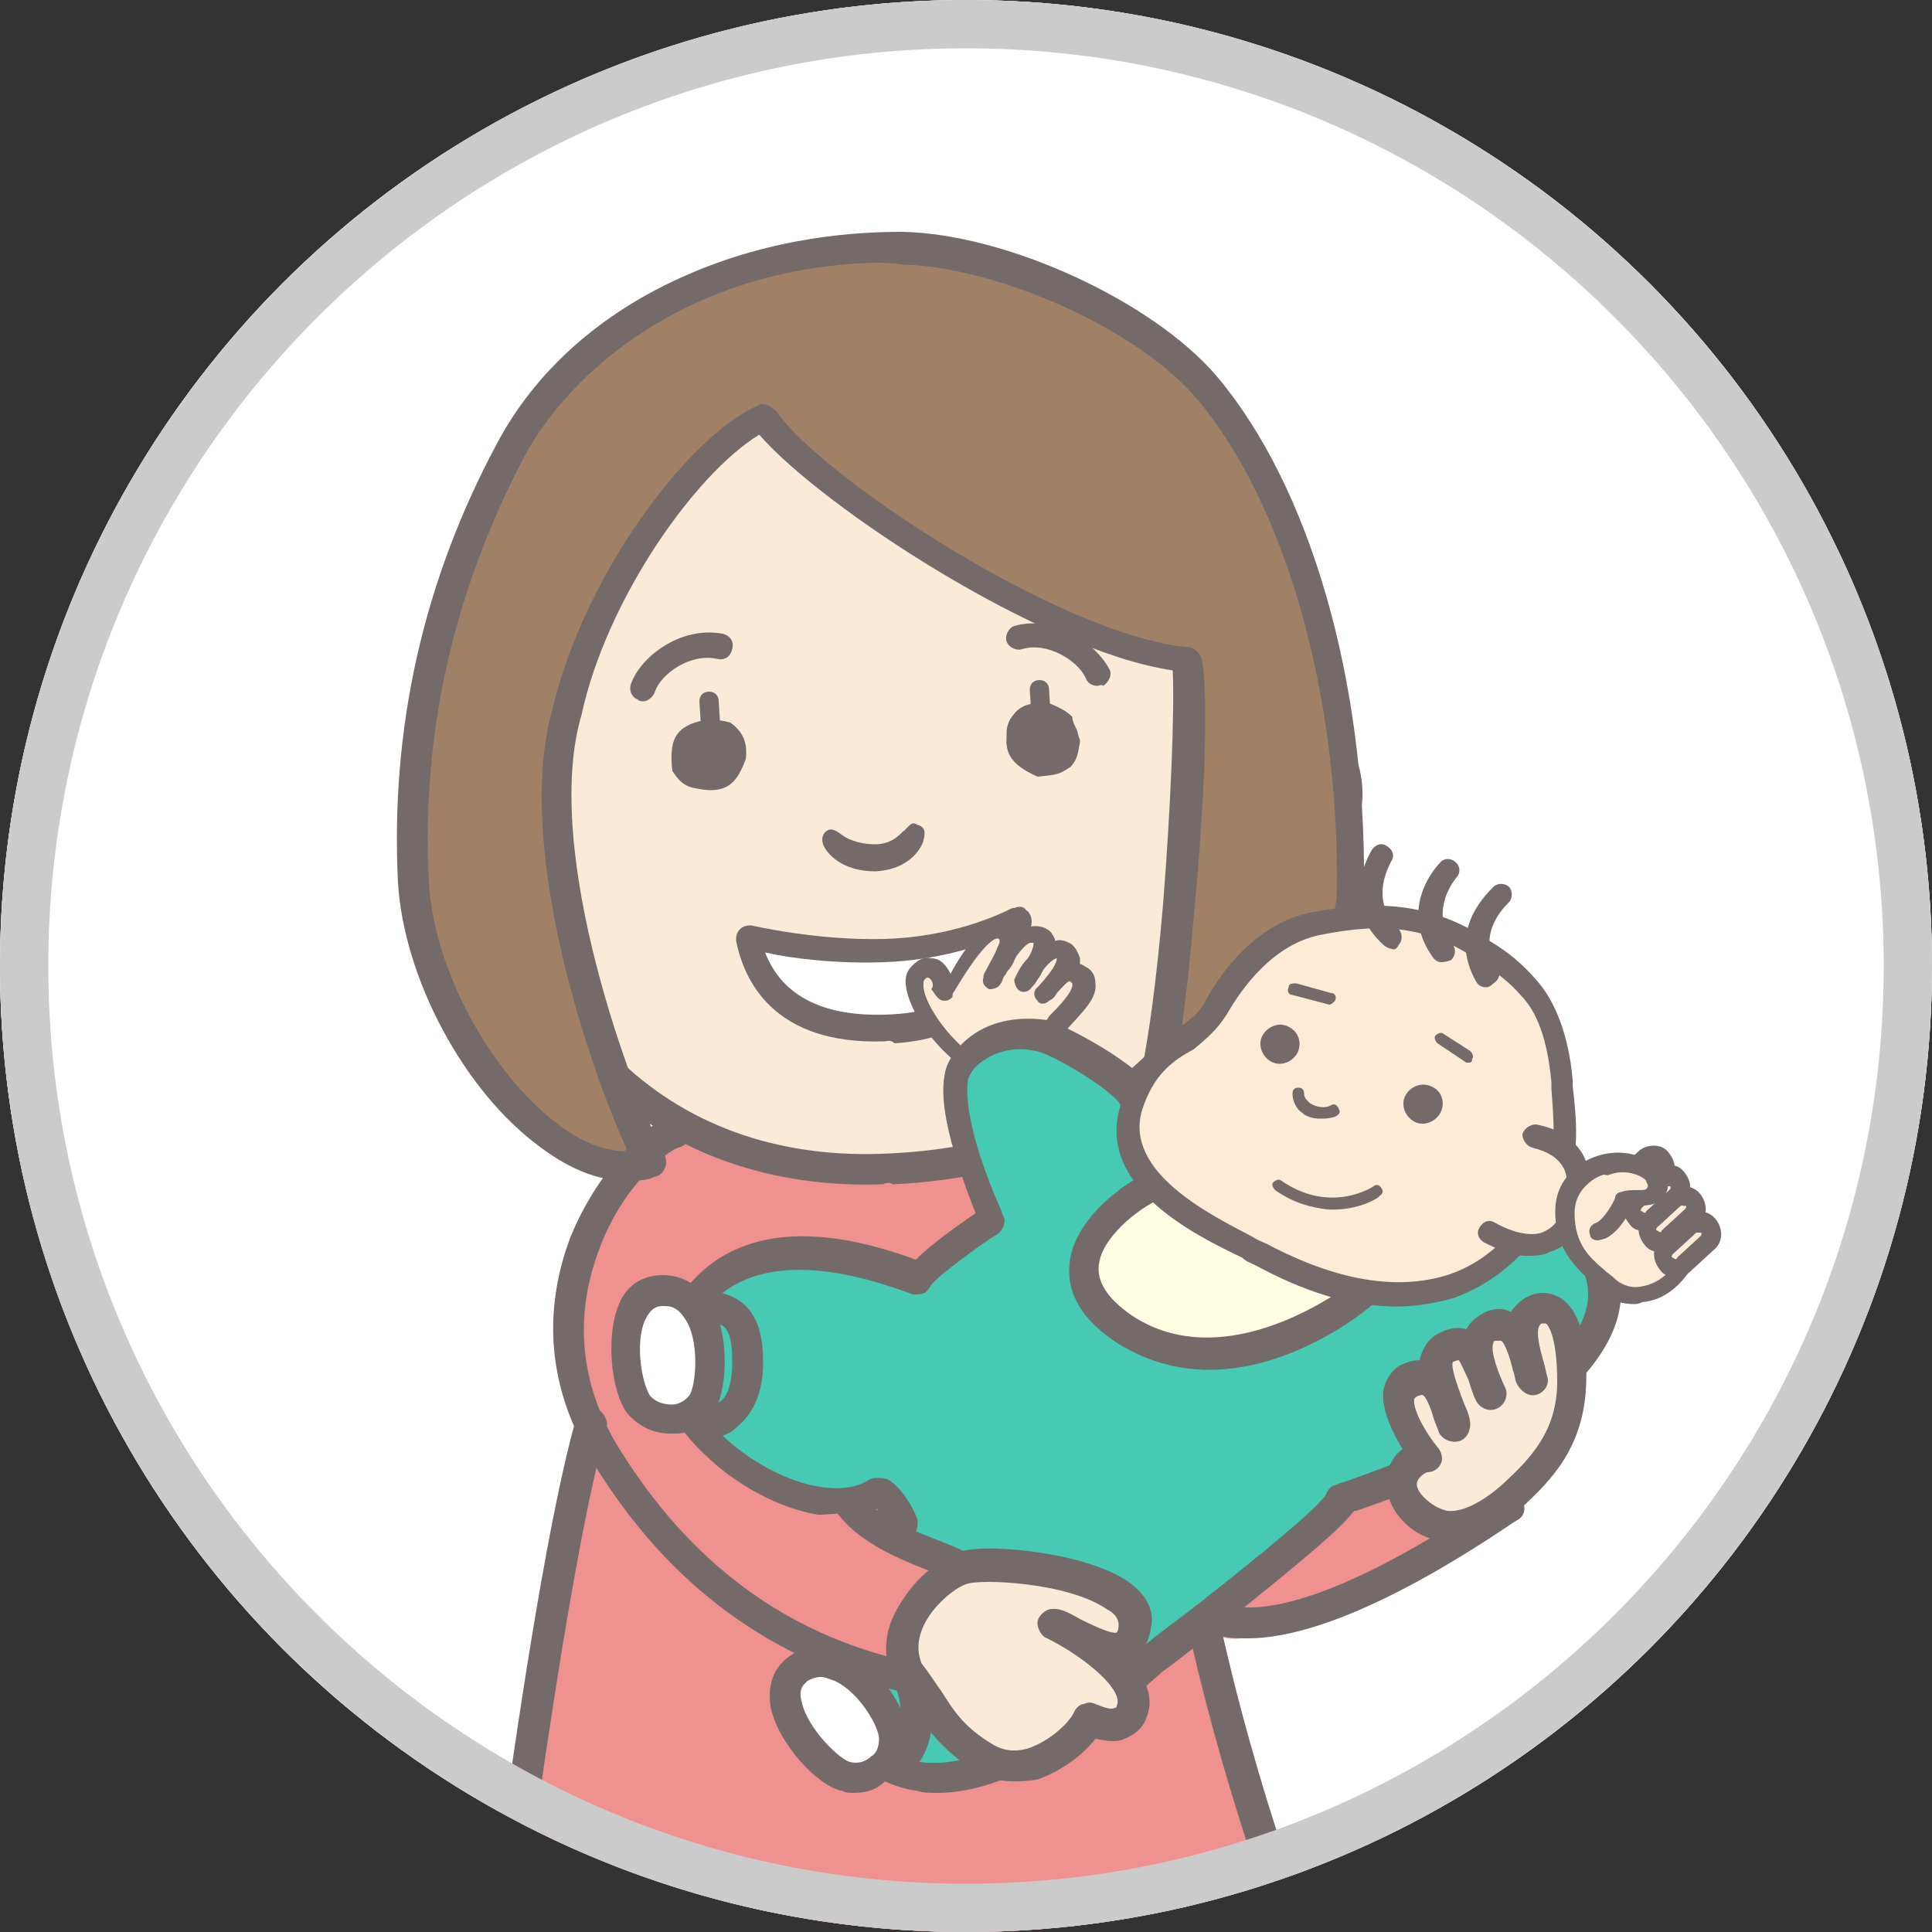 <?xml version="1.0" encoding="utf-8"?>
<!-- Generator: Adobe Illustrator 24.0.0, SVG Export Plug-In . SVG Version: 6.00 Build 0)  -->
<svg version="1.1" id="レイヤー_1" xmlns="http://www.w3.org/2000/svg" xmlns:xlink="http://www.w3.org/1999/xlink" x="0px"
	 y="0px" viewBox="0 0 100 100" style="enable-background:new 0 0 100 100;" xml:space="preserve">
<rect x="0" y="0" width="100" height="100" fill="#333333" stroke="none"/>
<style type="text/css">
	.st0{clip-path:url(#SVGID_2_);fill:#FFFFFF;}
	.st1{clip-path:url(#SVGID_4_);fill:#FFFFFF;}
	.st2{clip-path:url(#SVGID_6_);}
	.st3{fill:#46CAB3;}
	.st4{fill-rule:evenodd;clip-rule:evenodd;fill:#EF918F;}
	.st5{fill:#756A6A;}
	.st6{fill:#595757;}
	.st7{fill:#FCEAD8;}
	.st8{fill-rule:evenodd;clip-rule:evenodd;fill:#756A6A;}
	.st9{fill:#FFFFFF;}
	.st10{fill:#A18166;}
	.st11{fill:#FDEBD7;}
	.st12{fill:#FFFCE3;}
	.st13{fill:#EF918F;}
	.st14{fill:#CBCBCB;}
</style>
<g>
	<g>
		<g>
			<defs>
				<circle id="SVGID_1_" cx="50" cy="50" r="50"/>
			</defs>
			<clipPath id="SVGID_2_">
				<use xlink:href="#SVGID_1_"  style="overflow:visible;"/>
			</clipPath>
			<circle class="st0" cx="49.6" cy="48.8" r="57.9"/>
		</g>
	</g>
</g>
<g>
	<g>
		<g>
			<defs>
				<circle id="SVGID_3_" cx="50" cy="50" r="50"/>
			</defs>
			<clipPath id="SVGID_4_">
				<use xlink:href="#SVGID_3_"  style="overflow:visible;"/>
			</clipPath>
			<rect x="-17.3" y="-11" class="st1" width="151.5" height="112.5"/>
		</g>
	</g>
	<g>
		<g>
			<defs>
				<circle id="SVGID_5_" cx="50" cy="50" r="50"/>
			</defs>
			<clipPath id="SVGID_6_">
				<use xlink:href="#SVGID_5_"  style="overflow:visible;"/>
			</clipPath>
			<g class="st2">
				<path class="st3" d="M58.9,55.9c0.9,1.2,2,3.3,2.6,3.7c1.3,1,5.7,4.1,6.8,4.4c1.1,0.3,1.7,1,2.6,1.7c0,0,0,0,0,0
					c0.5,0,7.7-6.7,11.4-2.8c4.2,4.4-1.8,8.2-2.8,9.4c-1.6,2.1-9.6,4.6-9.9,4.8c0.1,0.8-9,7.6-10,8.5c-8.1,7.2-13.8,8.5-17.3,2.7
					c-3.1-5.1,3.8-9.5,3.8-9.9c0-0.2-1-1.9-1.5-1.6c-4.1,2.2-12.7-4-10.6-8.6c3.3-7.1,11.8-3.1,13-2.8c0.1-0.5,3.1-2.7,3.9-3.1
					c0-0.1-2.3-5.1-1.9-7.6c0.2-1.1,2-2.7,4.5-2.2C54.6,52.6,58.6,54.9,58.9,55.9z"/>
				<path class="st4" d="M55.6,59.8c4.5,0.2,7,2.3,14,9.5c1.1,1.1,0.7-11.9,2.4-9.3l8.7,4.2c0,0-1.4,14.4-7,16.6
					c-3.6,1.5-10,5.8-11.4,3.2c0,0,4.8,16.3,8.8,27c-2.1,0.6-46.4,1.3-46.4,1.3s2-23,5.8-38.2c-3-6.4,0.2-13.9,4.5-15.5"/>
				<path class="st5" d="M64.6,84.8c-0.5,0-0.9,0-1.3-0.1C57.6,83.4,57.9,73,58.1,68c0-0.4,0.4-0.8,0.8-0.8c0.4,0,0.8,0.4,0.8,0.8
					c-0.1,3.8-0.5,14.1,4,15.1c3.5,0.8,10.3-3.3,13.3-5.4l-3-6.5l-0.1,0.1c-6.2,3-7.6,3.6-8.2,3.6c-1.2-0.1-1.1-1.4-1.1-3.7
					c0-3.4,0.1-9.2-3.2-12c-0.3-0.3-0.4-0.8-0.1-1.1c0.3-0.3,0.8-0.4,1.1-0.1c4,3.3,3.9,9.5,3.8,13.2c0,0.6,0,1.4,0,1.9
					c1.2-0.5,4-1.8,6.9-3.3l0.9-0.4c0.2-0.1,0.4-0.1,0.6,0c0.2,0.1,0.4,0.2,0.5,0.4l3.7,7.9c0.2,0.4,0.1,0.8-0.3,1
					C78.1,78.9,70,84.8,64.6,84.8z"/>
				<path class="st6" d="M59.2,71c0-2.3-1.9-4.2-4.2-4.2c-2.3,0-4.2,1.9-4.2,4.2c0,1.5,0.8,2.9,2.1,3.6v2.1c0,0.7,0.5,1.2,1.2,1.2
					c0.7,0,1.2-0.5,1.2-1.2v-1.5C57.6,75,59.2,73.2,59.2,71 M52.3,71c0-0.7,0.3-1.3,0.7-1.8v3.7C52.6,72.3,52.3,71.7,52.3,71
					 M53.7,68.6c0.4-0.2,0.9-0.4,1.4-0.4c1.5,0,2.8,1.2,2.8,2.8c0,1.5-1.2,2.8-2.8,2.8c-0.1,0-0.2,0-0.3,0v2.9
					c0,0.3-0.2,0.5-0.5,0.5c-0.3,0-0.5-0.2-0.5-0.5V68.6z"/>
				<path class="st5" d="M24.6,113.1c-0.2,0-0.4-0.1-0.6-0.3c-0.2-0.2-0.2-0.4-0.2-0.6c0.1-1.2,3.4-29.6,6-38.7
					c0.1-0.4,0.6-0.7,1-0.6c0.4,0.1,0.7,0.6,0.6,1c-2.3,8-5.3,32.4-5.9,37.5l44.7-1.4c-2.1-4.6-9.7-22.1-10.7-39.5
					c0-0.4,0.3-0.8,0.8-0.9c0.5,0,0.8,0.3,0.9,0.8c1.1,19.8,10.9,39.8,11,40c0.1,0.2,0.1,0.5,0,0.8c-0.1,0.2-0.4,0.4-0.7,0.4
					L24.6,113.1C24.6,113.1,24.6,113.1,24.6,113.1z"/>
				<g>
					<g>
						<path class="st7" d="M65.6,36.2c0.9,14.3-5.6,23.5-19.4,24.3c-12.6,0.7-20.9-8.3-21.1-21.7c0-2.4,0.2-5.4,0.8-7.6
							c2.4-9,9.2-14.8,18.4-15.1C50.7,15.8,64.6,19.8,65.6,36.2"/>
						<path class="st7" d="M26.7,47.6c-2.1,0-4.4-1.3-5.1-3.4c-1-2.7,0.8-5.8,3.6-6.9"/>
						<path class="st5" d="M26.7,48.4c-2.6,0-5-1.7-5.8-3.9c-1.1-3,0.7-6.5,4-7.9l0.6,1.4c-2.5,1-4,3.7-3.2,5.9
							c0.6,1.6,2.5,2.8,4.4,2.8L26.7,48.4z"/>
						<path class="st7" d="M64.8,46.3c2.1-0.2,4.1-1.8,4.7-3.9c0.8-2.8-1.1-5.5-3.9-6.5"/>
						<path class="st5" d="M64.9,47.1l-0.1-1.6c1.8-0.1,3.5-1.6,4-3.3c0.7-2.2-0.8-4.7-3.4-5.5l0.5-1.5c3.4,1.1,5.3,4.4,4.4,7.4
							C69.6,45,67.3,46.9,64.9,47.1z"/>
						<path class="st8" d="M34.8,39.9c-0.2-1.7,0.3-2.1,0.9-2.4c0.7-0.3,1.4-0.3,2.1-0.1c0.7,0.5,0.9,1.1,0.8,1.9
							c-0.4,1-0.8,1.9-2.6,1.5C35.3,40.7,35,40.2,34.8,39.9"/>
						<g>
							<path class="st8" d="M52.1,38.4c0.1-0.5-0.1-0.6,0.2-1.2c0.3-0.4,0.5-0.8,1.9-0.8c0.4,0.1,0.8,0.4,1.2,0.7
								c0.1,0.5,0.2,0.7,0.3,1.2c-0.1,0.5-0.1,0.9-0.5,1.3C54.8,40,54.7,40,53.7,40C52.4,39.5,52.1,38.8,52.1,38.4"/>
							<path class="st5" d="M53.7,40.2L53.7,40.2c-1.1-0.5-1.6-1-1.6-1.8l0,0c0-0.2,0-0.3,0-0.4c0-0.2,0-0.4,0.2-0.8l0.1-0.1
								c0.3-0.4,0.6-0.8,1.9-0.7l0,0c0.5,0.2,0.9,0.4,1.2,0.7l0,0l0,0c0,0.2,0.1,0.4,0.2,0.6c0.1,0.2,0.1,0.4,0.2,0.6l0,0l0,0.1
								c-0.1,0.5-0.1,0.9-0.5,1.3C54.8,40.1,54.7,40.1,53.7,40.2L53.7,40.2z M52.3,38.4c0,0.6,0.5,1.1,1.4,1.5c0.9,0,1-0.1,1.4-0.4
								c0.3-0.4,0.4-0.7,0.5-1.1l0-0.1c0-0.2-0.1-0.4-0.2-0.6c-0.1-0.2-0.1-0.3-0.2-0.6c-0.2-0.2-0.6-0.4-1.1-0.6
								c-1.2,0-1.4,0.3-1.7,0.6l-0.1,0.1c-0.1,0.3-0.1,0.5-0.1,0.7C52.3,38.1,52.3,38.2,52.3,38.4z"/>
						</g>
						<path class="st8" d="M46.8,43c-0.1,0-0.5,0.7-1.5,0.7c-1,0-1.6-0.4-1.6-0.4c-0.3-0.2-0.6-0.5-0.9-0.3
							c-0.3,0.2-0.3,0.6-0.1,0.9c0.3,0.5,1.1,1.2,2.6,1.2c2-0.1,2.5-1.5,2.5-1.6c0.1-0.4,0.1-0.7-0.3-0.8
							C47.2,42.5,47.1,42.7,46.8,43"/>
						<g>
							<path class="st9" d="M38.7,48.5c0,0,3.4,0.8,7.1,0.7c3.6-0.1,6.2-1.4,7-1.7c0,0-0.4,5.3-6.5,5.7C40.2,53.6,39,50.1,38.7,48.5
								z"/>
							<path class="st5" d="M45.8,53.9c-5.8,0.2-7.3-3.2-7.7-5.2c0-0.2,0-0.4,0.2-0.6c0.2-0.2,0.4-0.2,0.6-0.2c0,0,3.4,0.8,6.9,0.7
								c3.4-0.1,5.8-1.2,6.6-1.6l0.1,0c0.2-0.1,0.5-0.1,0.6,0.1c0.2,0.1,0.3,0.4,0.3,0.6c0,0.1-0.5,5.9-7.1,6.3
								C46.1,53.8,45.9,53.9,45.8,53.9z M39.6,49.3c0.9,2.3,3.1,3.4,6.6,3.2c3.9-0.2,5.2-2.5,5.7-4c-1.3,0.5-3.4,1.2-6.1,1.3
								C43.3,49.9,40.9,49.6,39.6,49.3z"/>
						</g>
						<path class="st5" d="M45.7,61.3c-5.8,0.2-10.8-1.6-14.6-5.1c-4.3-4-6.7-10.2-6.8-17.4c0-2.2,0.2-5.4,0.8-7.8
							c2.5-9.5,9.6-15.4,19.1-15.7c3.4-0.1,8.6,0.9,13.2,4c3.8,2.6,8.4,7.6,9,16.9l0,0c0.5,8-1.2,14.3-5.1,18.7
							c-3.5,3.9-8.6,6.1-15.1,6.4C46.1,61.2,45.9,61.2,45.7,61.3z M44.3,16.8c-8.7,0.3-15.3,5.7-17.6,14.5c-0.5,1.9-0.8,4.8-0.8,7.4
							c0.1,6.8,2.3,12.6,6.3,16.3c3.6,3.4,8.4,5,13.9,4.7c6.1-0.3,10.8-2.3,14-5.9c3.6-4,5.2-9.9,4.7-17.5l0,0
							c-0.4-6.8-3.3-12.3-8.3-15.7C52.3,17.6,47.4,16.7,44.3,16.8z"/>
						<path class="st5" d="M56.8,35.5c-0.2,0-0.5-0.1-0.6-0.4c-0.4-0.9-2-1.9-3.3-1.5c-0.3,0.1-0.7-0.1-0.8-0.4
							c-0.1-0.3,0.1-0.7,0.4-0.8c2.1-0.6,4.2,0.9,4.9,2.2c0.2,0.3,0,0.7-0.3,0.9C57,35.4,56.9,35.5,56.8,35.5z"/>
						<path class="st5" d="M33.3,36.3c-0.1,0-0.2,0-0.3-0.1c-0.3-0.1-0.5-0.5-0.3-0.9c0.5-1.3,2.5-2.9,4.7-2.5
							c0.4,0.1,0.6,0.4,0.5,0.8c-0.1,0.4-0.4,0.6-0.8,0.5c-1.4-0.3-2.9,0.8-3.2,1.7C33.8,36.1,33.5,36.3,33.3,36.3z"/>
					</g>
					<g>
						<path class="st10" d="M46.7,12.8c-6.5-0.1-15.6,2.1-19.9,10.2c-4.5,8.5-5.2,17-4.9,22.9c0.4,7.1,6.4,15.7,11.7,14.3
							c-1.7-3.3-6.4-16.2-4.3-23.4c1.5-6.5,6.7-13.6,10.2-15.2c2.4,3.5,15.1,11.9,21.8,12.5c0.6,3.2-0.7,23.1-2.7,24.8
							c3.1-0.8,10.7-6.7,10.8-12.9c0.1-11-3.2-20.8-7.6-26C58.5,16.1,51.6,12.9,46.7,12.8z"/>
						<path class="st5" d="M32.7,61.1c-1.5,0.1-3.1-0.5-4.7-1.7c-4-2.9-7.1-8.8-7.4-13.7c-0.4-8,1.3-15.6,5.1-22.7
							c2-3.8,5.4-6.8,9.7-8.7c4.7-2.1,9.1-2.3,11.3-2.3l0,0c5.4,0.1,13,3.6,16.3,7.5c4.8,5.7,7.7,15.7,7.6,26.3
							c-0.1,6.5-8.3,12.9-11.7,13.8c-0.3,0.1-0.7-0.1-0.9-0.4c-0.2-0.3-0.1-0.7,0.2-1c0.4-0.4,1.3-3.2,2-11.4
							c0.4-5,0.6-10.1,0.5-12.1c-6.8-1-18.2-8.5-21.4-12.2C36,24.5,31.4,31,30.1,37c0,0,0,0,0,0c-2.1,7.1,2.7,19.8,4.3,22.8
							c0.1,0.2,0.1,0.5,0,0.7c-0.1,0.2-0.3,0.4-0.5,0.4C33.5,61.1,33.1,61.1,32.7,61.1z M45.2,13.6c-9.6,0.3-15.7,5.6-18.1,10.1
							c-3.6,6.9-5.3,14.2-4.9,21.9c0.2,4.5,3.2,10,6.7,12.6c0.9,0.7,2.2,1.4,3.6,1.4c-2.1-4.5-5.9-16-3.9-22.9
							c1.6-6.9,7-14.1,10.6-15.7c0.3-0.2,0.7,0,1,0.3c2.2,3.3,14.7,11.6,21.3,12.2c0.3,0,0.6,0.3,0.7,0.6c0.4,1.9,0.1,8.2-0.4,13.2
							c-0.4,4.8-0.9,8.2-1.5,10.3c3.5-1.9,8.8-6.8,8.9-11.6c0.1-10.2-2.7-19.9-7.2-25.3c-3.3-3.9-10.7-6.9-15.2-7
							C46.1,13.6,45.6,13.6,45.2,13.6z"/>
					</g>
					<path class="st5" d="M53.9,37.8c-0.3,0-0.5-0.2-0.5-0.5l-0.1-1.6c0-0.3,0.2-0.5,0.5-0.5c0.3,0,0.5,0.2,0.5,0.5l0.1,1.6
						C54.4,37.6,54.2,37.8,53.9,37.8z"/>
					<path class="st5" d="M36.8,38.4c-0.3,0-0.5-0.2-0.5-0.5l-0.1-1.6c0-0.3,0.2-0.5,0.5-0.5c0.3,0,0.5,0.2,0.5,0.5l0.1,1.6
						C37.3,38.1,37.1,38.4,36.8,38.4z"/>
				</g>
				<g>
					<path class="st11" d="M50.2,54.9c-1.5-0.8-3.5-3.6-2.5-4.2c0.6-0.4,0.4-0.4,1.5,0.6c0.4-1,2.5-3.4,3-3.2c0.5,0.3-0.4,2-0.6,2.7
						c0.3-0.7,1.2-2.9,2.3-2.3c1,0.6-0.8,1.9-0.8,2.4c0.2-0.6,1.3-2.2,2-1.7s-0.8,2-1,2.2c0.4-0.3,1-1.5,1.7-1
						c0.7,0.4-1,2.3-1.6,2.9C53.7,54,50.2,54.9,50.2,54.9z"/>
					<path class="st5" d="M50.2,55.4c-0.1,0-0.2,0-0.2-0.1c-1.3-0.7-2.9-2.8-3.1-4.2c-0.1-0.6,0.1-0.9,0.3-1.1
						c0.3-0.3,0.6-0.5,1-0.4c0.5,0,0.8,0.4,1,0.8c0.7-1.3,2-3.2,3.2-2.7c0.2,0.1,0.4,0.3,0.5,0.4c0.1-0.1,0.2-0.1,0.3-0.1
						c0.3-0.1,0.7-0.1,1,0.1c0.2,0.1,0.3,0.3,0.4,0.5c0,0,0,0.1,0,0.1c0.3-0.1,0.6,0,0.9,0.2c0.2,0.2,0.3,0.4,0.4,0.7
						c0,0.1,0,0.2,0,0.3c0.1,0,0.2,0.1,0.4,0.2c0.3,0.2,0.4,0.5,0.4,0.8c0.1,0.8-0.7,1.5-1.5,2.4c-0.2,0.2-0.3,0.3-0.4,0.4
						c-0.6,0.7-3.5,1.5-4.3,1.7C50.2,55.4,50.2,55.4,50.2,55.4z M48,50.6c0,0-0.1,0-0.2,0.2c0,0,0,0.1,0,0.3c0.1,1,1.4,2.7,2.4,3.4
						c1.6-0.4,3.4-1.1,3.7-1.4c0.1-0.1,0.3-0.3,0.4-0.5c0.4-0.4,1.3-1.3,1.2-1.7c0,0,0,0-0.1-0.1c-0.1-0.1-0.5,0.4-0.7,0.6
						c-0.1,0.2-0.2,0.3-0.4,0.4c-0.2,0.2-0.5,0.2-0.6,0c-0.2-0.2-0.2-0.4-0.1-0.6c0,0,0.1-0.1,0.2-0.2c0.9-1,0.9-1.3,0.9-1.4
						c-0.1,0-0.4,0.2-0.7,0.6c-0.1,0.2-0.2,0.4-0.3,0.5c-0.1,0.2-0.2,0.3-0.3,0.4c-0.1,0.2-0.4,0.3-0.6,0.2
						c-0.2-0.1-0.3-0.4-0.3-0.6c0.1-0.2,0.3-0.7,0.7-1.1c0.2-0.3,0.3-0.6,0.3-0.8c-0.1,0-0.1,0-0.2,0c-0.2,0.1-0.4,0.3-0.7,0.7
						c-0.1,0.2-0.2,0.5-0.4,0.7c-0.1,0.1-0.1,0.2-0.2,0.3c-0.1,0.1-0.1,0.3-0.2,0.4c-0.1,0.2-0.3,0.3-0.6,0.3
						c-0.2-0.1-0.4-0.3-0.3-0.6c0-0.2,0.1-0.3,0.2-0.5c0.2-0.4,0.4-0.7,0.5-1c0.1-0.2,0.2-0.4,0.1-0.5l0,0c0,0,0,0,0,0
						c-0.1-0.1-0.7,0-2.3,2.7c-0.1,0.1-0.1,0.2-0.1,0.3c-0.1,0.1-0.2,0.2-0.4,0.2c-0.2,0-0.3-0.1-0.4-0.2c-0.1-0.1-0.2-0.3-0.3-0.4
						C48.4,51,48.2,50.6,48,50.6C48,50.6,48,50.6,48,50.6z"/>
				</g>
				<g>
					<g>
						<path class="st3" d="M59,57c0.8,1.2,2,3.2,2.5,3.6c1.2,1,5.5,4,6.6,4.3c1,0.3,1.7,1,2.5,1.6c0,0,0,0,0,0
							c0.5,0,7.5-6.5,11.1-2.7c4.1,4.3-1.8,8-2.7,9.2c-1.6,2-9.3,4.5-9.6,4.6c0.1,0.7-8.7,7.3-9.7,8.3c-7.8,7-13.4,8.2-16.7,2.6
							c-3-4.9,3.7-9.2,3.7-9.6c0-0.2-0.9-1.8-1.4-1.6c-3.9,2.2-12.3-3.8-10.2-8.3c3.2-6.9,11.5-3,12.6-2.7c0.1-0.5,3-2.6,3.8-3
							c0-0.1-2.2-4.9-1.8-7.4c0.2-1.1,1.9-2.6,4.4-2.1C54.8,53.8,58.8,56,59,57z"/>
						<path class="st5" d="M48.5,92.8c-0.3,0-0.7,0-1-0.1c-2.1-0.3-3.8-1.6-5.1-3.8c-2.7-4.5,1.6-8.5,3.2-10
							c0.1-0.1,0.1-0.1,0.2-0.2c-0.1-0.2-0.3-0.4-0.4-0.6c-2.6,1.2-6.5-0.5-8.8-2.7c-2.4-2.2-3.2-4.8-2.2-6.9
							c2.1-4.5,6.5-5.7,13-3.3c0,0,0,0,0,0c0.8-0.8,2.2-1.8,3.1-2.4c-1.3-3.3-1.9-5.7-1.6-7.2c0.1-0.7,0.7-1.5,1.4-2
							c1.1-0.8,2.5-1,3.9-0.8c0.8,0.2,4.9,2.3,5.6,3.8c0.3,0.4,0.6,0.9,0.9,1.4c0.4,0.7,1.1,1.7,1.3,1.9c1.4,1.1,5.5,3.9,6.3,4.2
							c1,0.3,1.6,0.9,2.3,1.4c0,0,0.1,0,0.1,0.1c0.1-0.1,0.3-0.2,0.5-0.3c2.3-1.7,7.8-5.5,11.1-2c1.1,1.2,1.7,2.5,1.6,3.8
							c-0.1,2.5-2.2,4.5-3.5,5.7c-0.3,0.3-0.6,0.6-0.7,0.7c-1,1.3-4,2.8-9.5,4.7c-0.1,0-0.1,0-0.2,0.1c-0.5,0.7-2.2,2.2-7.6,6.5
							c-1,0.8-1.9,1.5-2.2,1.7C55.5,90.7,51.7,92.8,48.5,92.8z M45.4,76.5c0.2,0,0.4,0,0.6,0.1c0.7,0.4,1.5,1.8,1.5,2.2
							c0,0.5-0.2,0.7-0.9,1.3c-2.3,2.1-4.8,4.9-3,8c1.1,1.8,2.4,2.8,4,3.1c2.8,0.4,6.7-1.6,11.5-5.9c0.3-0.3,1.1-0.9,2.3-1.8
							c2.2-1.7,6.6-5.2,7.2-6.1c0.1-0.2,0.2-0.4,0.4-0.5c0.1,0,0.2-0.1,0.6-0.2c6.2-2.2,8.2-3.5,8.7-4.2c0.2-0.3,0.5-0.5,0.9-0.9
							c1.1-1,3-2.7,3-4.6c0-0.9-0.4-1.8-1.2-2.7c-2.4-2.5-7.1,0.8-9.1,2.2c-0.8,0.5-1.1,0.8-1.4,0.8c-0.2,0-0.4,0-0.6-0.2
							c-0.2-0.1-0.3-0.3-0.5-0.4c-0.6-0.5-1.1-0.9-1.8-1.1c-1.2-0.4-5.7-3.6-6.8-4.4c-0.4-0.3-0.9-1.1-1.7-2.3c-0.3-0.5-0.7-1-1-1.4
							c-0.1-0.1-0.1-0.2-0.1-0.3c-0.3-0.7-3.6-2.7-4.4-2.8c-1.3-0.3-2.3,0.2-2.7,0.5c-0.5,0.3-0.7,0.7-0.8,1
							c-0.1,0.7-0.1,2.6,1.7,6.7c0.1,0.3,0.1,0.3,0.2,0.5c0,0.3-0.1,0.6-0.4,0.8c-0.7,0.4-3,2.1-3.4,2.6c-0.1,0.2-0.2,0.3-0.3,0.4
							c-0.2,0.1-0.4,0.1-0.6,0.1c-0.1,0-0.3-0.1-0.6-0.2c-8.5-3-10.4,1.1-11.1,2.5c-0.7,1.5,0,3.3,1.9,5.1c2.4,2.2,5.6,3.2,7.3,2.3
							C45.1,76.5,45.2,76.5,45.4,76.5z M68.7,77.6C68.7,77.6,68.7,77.6,68.7,77.6C68.7,77.6,68.7,77.6,68.7,77.6z M68.8,77.3
							L68.8,77.3L68.8,77.3z M48.4,66.5C48.4,66.5,48.4,66.5,48.4,66.5L48.4,66.5z M48.4,66.4C48.4,66.4,48.4,66.4,48.4,66.4
							C48.4,66.4,48.4,66.4,48.4,66.4z M58.2,57.2C58.2,57.2,58.3,57.2,58.2,57.2C58.3,57.2,58.2,57.2,58.2,57.2z"/>
					</g>
					<g>
						<path class="st12" d="M60.3,61.2c-1.3,0.3-7.3,4.1-2,7.6s11.7-1.1,12.8-2.2C69.8,65.4,60.3,61.2,60.3,61.2z"/>
						<path class="st5" d="M62.6,70.9c-1.6,0-3.2-0.4-4.8-1.4c-2.4-1.6-2.6-3.2-2.4-4.4c0.5-2.6,3.8-4.5,4.7-4.7c0.2,0,0.3,0,0.5,0
							c1.6,0.7,9.7,4.3,11,5.5c0.3,0.3,0.3,0.8,0,1.1C70.8,67.9,66.9,70.9,62.6,70.9z M60.2,62c-0.9,0.3-3,1.8-3.3,3.3
							c-0.2,1,0.4,1.9,1.7,2.8c4.1,2.7,9.1-0.1,11.1-1.5C67.9,65.5,63.3,63.4,60.2,62z"/>
					</g>
					<g>
						<g>
							<path class="st9" d="M41.3,86.4c-1.2,0.9,1.2,5.3,2.5,5.6c1.3,0.2,2.5-0.7,2.5-2C46.2,88.7,43.6,84.8,41.3,86.4z"/>
							<path class="st5" d="M44.2,92.8c-0.2,0-0.4,0-0.6-0.1c-1.2-0.2-3.3-2.4-3.7-4.3c-0.2-1.1,0.1-2.1,1-2.7l0,0
								c0.9-0.6,2-0.7,3-0.2c1.8,0.9,3.1,3.2,3.1,4.3c0,0.8-0.3,1.6-1,2.2C45.5,92.6,44.9,92.8,44.2,92.8z M42.5,86.8
								c-0.3,0-0.5,0.1-0.7,0.2l0,0c-0.2,0.2-0.5,0.4-0.3,1.1c0.3,1.4,2,3,2.5,3.1c0.4,0.1,0.8,0,1.1-0.3c0.2-0.1,0.4-0.4,0.4-0.9
								c0-0.6-1-2.4-2.3-3C42.9,86.9,42.7,86.8,42.5,86.8z M41.3,86.4L41.3,86.4L41.3,86.4z"/>
						</g>
						<path class="st5" d="M46,92.2c-0.4,0-0.7-0.3-0.8-0.6c-0.1-0.4,0.2-0.8,0.6-0.9c0.1,0,0.4-0.3,0.6-0.9c0.3-0.8,0.3-2-0.2-2.7
							c-0.9-1.2-2.4-1.6-3.5-0.8c-0.4,0.3-0.8,0.2-1.1-0.2c-0.3-0.4-0.2-0.8,0.2-1.1c1.7-1.2,4.2-0.7,5.7,1.1c1,1.3,0.9,3.1,0.5,4.3
							c-0.4,1-1,1.7-1.8,1.9C46.1,92.2,46.1,92.2,46,92.2z"/>
					</g>
					<g>
						<g>
							<path class="st9" d="M34.3,66.8c-1.5,0-2.1,5.1-1.2,6c0.9,0.9,2.5,0.9,3.2-0.3C37,71.4,37.1,66.8,34.3,66.8z"/>
							<path class="st5" d="M34.7,74.2c-0.8,0-1.5-0.3-2.1-0.9c-0.9-0.9-1.3-3.9-0.6-5.7c0.4-1.1,1.3-1.6,2.3-1.6
								c1.1,0,2,0.6,2.6,1.6c0.9,1.7,0.7,4.4,0.1,5.4c-0.5,0.7-1.2,1.2-2,1.2C34.9,74.2,34.8,74.2,34.7,74.2z M34.3,67.6
								c-0.3,0-0.6,0.1-0.9,0.7c-0.6,1.3-0.1,3.6,0.3,4c0.3,0.3,0.7,0.4,1.1,0.4c0.2,0,0.6-0.1,0.9-0.5c0.3-0.5,0.5-2.5-0.1-3.7
								C35.1,67.6,34.7,67.6,34.3,67.6z"/>
						</g>
						<path class="st5" d="M36.6,74.4c-0.3,0-0.7-0.1-1-0.2c-0.4-0.1-0.6-0.6-0.5-1s0.6-0.6,1-0.5c0.2,0.1,0.7,0.2,1.1-0.1
							c0.5-0.3,0.7-1.1,0.7-2.1c0-0.9-0.1-1.5-0.4-1.8c-0.1-0.1-0.4-0.3-1.4-0.3c-0.4,0-0.8-0.4-0.8-0.8s0.4-0.8,0.8-0.8
							c0.8,0,1.8,0.1,2.5,0.8c0.6,0.6,0.9,1.5,0.9,2.9c0,2-0.8,2.9-1.4,3.4C37.7,74.3,37.2,74.4,36.6,74.4z"/>
					</g>
				</g>
				<g>
					<path class="st11" d="M58.5,57.4c-0.2,0.5-0.3,1.2-0.2,1.9c0.6,2.1,3.1,3.5,5,4.3c1.9,0.9,6.9,2.8,8.9,3.4
						c1.8,0.5,6.1-0.4,8.3-5.8c1.1-2.6,0.4-3.6,0.3-5.3c-0.2-1.7-0.6-3.6-1.8-4.8c-0.7-0.8-1.4-1.3-2.3-1.9
						c-2.9-1.9-5.4-2.1-8.7-1.4c-2.3,0.5-4,2.4-5.2,4.3C61.8,53.9,59.7,53.9,58.5,57.4"/>
					<path class="st5" d="M71.6,67.6c-2-0.1-4.2-0.8-6.6-2.1c-0.2-0.1-0.5-0.2-0.7-0.4c-2.5-1.2-7.6-3.7-6.3-7.9c0,0,0,0,0,0
						c0.8-2.3,2-3.2,3-4c0.6-0.4,1.1-0.8,1.4-1.4c0.8-1.5,2.7-4.1,5.6-4.6c3.7-0.7,6.4-0.3,9.1,1.5c1,0.6,1.7,1.2,2.4,2
						c1,1.1,1.7,2.9,1.9,5.2l0,0.3c0.2,1.7,0.4,3.7-0.4,5.3c-1.3,2.9-3.3,4.8-5.8,5.7C74.1,67.5,72.9,67.7,71.6,67.6z M59.1,57.5
						c-0.9,3.2,3.6,5.4,5.7,6.5c0.3,0.2,0.6,0.3,0.8,0.4c3.6,1.9,6.7,2.4,9.3,1.6c2.2-0.7,3.9-2.5,5.1-5c0.6-1.3,0.4-3.2,0.3-4.7
						l0-0.3c-0.2-2.1-0.7-3.6-1.6-4.5c-0.6-0.7-1.3-1.2-2.2-1.8c-2.5-1.7-4.8-2-8.2-1.3c-2.4,0.5-4,2.7-4.8,4.1
						c-0.5,0.8-1.1,1.3-1.7,1.8C60.7,54.9,59.7,55.6,59.1,57.5z"/>
					<path class="st5" d="M72,49.1c-0.1,0-0.3-0.1-0.4-0.2c-2.1-1.9-1-4.2-0.6-4.9c0.2-0.3,0.5-0.4,0.8-0.2c0.3,0.2,0.4,0.5,0.2,0.8
						c-0.3,0.6-1,2.1,0.4,3.5c0.2,0.2,0.2,0.6,0,0.8C72.3,49.1,72.2,49.2,72,49.1z"/>
					<path class="st5" d="M76.9,51.1c-0.2,0-0.4-0.1-0.5-0.3c-1.4-2.5,0.3-4.3,0.9-4.9c0.2-0.2,0.6-0.2,0.8,0c0.2,0.2,0.2,0.6,0,0.8
						c-0.5,0.5-1.6,1.8-0.6,3.4c0.2,0.3,0.1,0.6-0.2,0.8C77.1,51.1,77,51.1,76.9,51.1z"/>
					<path class="st5" d="M74.6,49.8c-0.2,0-0.3-0.1-0.4-0.2c-1.7-2.3-0.2-4.4,0.3-4.9c0.2-0.3,0.6-0.3,0.8-0.1
						c0.3,0.2,0.3,0.6,0.1,0.8c-0.4,0.5-1.3,1.9-0.2,3.5c0.2,0.3,0.1,0.6-0.1,0.8C74.8,49.8,74.7,49.8,74.6,49.8z"/>
					<path class="st5" d="M68.3,57.9c-0.3,0-0.7-0.1-0.9-0.3c-0.3-0.2-0.5-0.6-0.5-1c0-0.2,0.1-0.3,0.3-0.3c0.2,0,0.3,0.1,0.3,0.3
						c0,0.2,0.1,0.3,0.3,0.5c0.3,0.2,0.8,0.3,1.1,0.1c0.2-0.1,0.3,0,0.4,0.2c0.1,0.2,0,0.3-0.2,0.4C68.8,57.9,68.6,57.9,68.3,57.9z"
						/>
					<path class="st11" d="M79.4,58.7c2.1,0.4,2.8,2,2,4.2c-0.6,1.6-2.3,2-4.3,0.9"/>
					<path class="st5" d="M79,65c-0.7,0-1.4-0.3-2.2-0.7c-0.3-0.2-0.4-0.5-0.2-0.8c0.2-0.3,0.5-0.4,0.8-0.2c0.9,0.5,1.8,0.7,2.4,0.5
						c0.5-0.2,0.8-0.5,1-1c0.4-1,0.4-1.9,0.1-2.4c-0.3-0.5-0.8-0.8-1.6-1c-0.3-0.1-0.5-0.4-0.5-0.7c0.1-0.3,0.4-0.5,0.7-0.5
						c1.1,0.2,1.9,0.7,2.4,1.5c0.5,0.9,0.5,2.1,0,3.4c-0.3,0.8-0.9,1.5-1.7,1.7C79.9,65,79.4,65,79,65z"/>
					<path class="st5" d="M74.6,57.5c-0.2,0.5-0.8,0.8-1.3,0.6c-0.5-0.2-0.8-0.8-0.6-1.3c0.2-0.5,0.8-0.8,1.3-0.6
						C74.6,56.4,74.8,57,74.6,57.5z"/>
					<path class="st5" d="M67.2,54.4c-0.2,0.5-0.8,0.8-1.3,0.6c-0.5-0.2-0.8-0.8-0.6-1.3c0.2-0.5,0.8-0.8,1.3-0.6
						C67.1,53.3,67.4,53.8,67.2,54.4z"/>
					<path class="st5" d="M76,55c0,0-0.1,0-0.1,0L74.4,54c-0.1-0.1-0.2-0.3-0.1-0.4c0.1-0.1,0.3-0.2,0.4-0.1l1.4,0.9
						c0.1,0.1,0.2,0.3,0.1,0.4C76.2,55,76.1,55,76,55z"/>
					<path class="st5" d="M68.8,52C68.7,52,68.7,52,68.8,52l-1.9-0.5c-0.2,0-0.3-0.2-0.2-0.4c0-0.2,0.2-0.2,0.4-0.2l1.8,0.5
						c0.2,0,0.3,0.2,0.2,0.4C69,51.9,68.9,52,68.8,52z"/>
					<path class="st5" d="M68.7,62.6c-0.8-0.1-1.7-0.3-2.7-1c-0.1-0.1-0.2-0.3-0.1-0.4c0.1-0.1,0.3-0.2,0.4-0.1
						c2.6,1.8,4.8,0.3,4.8,0.3c0.1-0.1,0.3-0.1,0.4,0.1c0.1,0.1,0.1,0.3-0.1,0.4C71.5,61.9,70.4,62.7,68.7,62.6z"/>
				</g>
				<g>
					<path class="st7" d="M73.1,78c1.6,1.9,3.9,0.7,5.3-0.7s3-2.9,3.1-5.9c0.1-3-1-4-1.9-3.8s-0.4,2.6-0.2,3.6
						C79,70,78.5,68,77.3,68.6c-1.2,0.6-0.5,2.2,0,3.5c-1-2-0.9-2.8-2.4-2.1c-1.1,0.5,0.3,3,0.4,3.7c-0.5-1.1-1.2-3-2.4-2.3
						c-0.9,0.5,0.3,3.1,1,3.8C72.9,75.3,71.8,76.6,73.1,78z"/>
					<path class="st5" d="M75,79.8c-0.1,0-0.2,0-0.2,0c-0.9-0.1-1.7-0.5-2.3-1.2l0,0c-0.7-0.8-0.9-1.8-0.6-2.7
						c0.2-0.4,0.4-0.7,0.7-0.9c-0.5-0.8-1.1-2-1-3c0.1-0.6,0.4-1,0.8-1.3c0.4-0.2,0.8-0.3,1.1-0.3c0-0.2,0.1-0.4,0.2-0.6
						c0.2-0.4,0.5-0.7,1-0.9c0.5-0.2,0.9-0.2,1.2-0.1c0.2-0.4,0.6-0.7,1-0.9c0.5-0.2,0.9-0.2,1.3,0c0.2-0.3,0.5-0.6,0.9-0.8
						c0.6-0.3,1.2-0.2,1.7,0.1c0.9,0.6,1.4,2.1,1.3,4.4c-0.1,3.3-1.8,5-3.3,6.4C78.2,78.7,76.6,79.8,75,79.8z M73.7,77.5
						c0.4,0.4,0.8,0.6,1.2,0.7c0.8,0.1,1.9-0.5,2.9-1.4c1.4-1.3,2.8-2.7,2.8-5.3c0-2.1-0.4-2.9-0.6-3c0,0,0,0-0.2,0
						c-0.4,0.2-0.1,1.3,0.1,2c0.1,0.3,0.1,0.5,0.2,0.8c0.1,0.4-0.2,0.8-0.6,0.9c-0.4,0.1-0.8-0.2-1-0.6c-0.1-0.2-0.1-0.5-0.2-0.7
						c-0.1-0.5-0.4-1.4-0.6-1.5c0,0-0.1,0-0.3,0c-0.1,0-0.1,0.1-0.1,0.1c-0.2,0.4,0.3,1.7,0.6,2.3l0,0c0.2,0.4,0,0.9-0.4,1.1
						c-0.4,0.2-0.9,0-1.1-0.4c-0.2-0.4-0.3-0.8-0.4-1.1c-0.2-0.4-0.4-0.9-0.5-1c0,0-0.1,0-0.3,0.1c0,0,0,0,0,0
						c-0.1,0.2,0.1,0.9,0.6,2.2c0.2,0.4,0.3,0.8,0.3,1c0,0.4-0.2,0.8-0.6,0.9c-0.4,0.1-0.8-0.1-1-0.4c-0.1-0.3-0.2-0.5-0.3-0.8
						c-0.1-0.4-0.4-1.2-0.6-1.2c0,0-0.1,0-0.3,0.1c0,0,0,0-0.1,0.1c-0.1,0.6,0.7,1.9,1.2,2.5c0.2,0.2,0.3,0.6,0.2,0.8
						c-0.1,0.3-0.4,0.5-0.7,0.5c-0.1,0-0.4,0.2-0.5,0.4C73.2,76.9,73.5,77.3,73.7,77.5L73.7,77.5z"/>
				</g>
				<g>
					<path class="st13" d="M43.9,78.3c0.9,1.4,4.7,2.8,6.2,4c-1.8,1.9,1.5,4.2-4.1,4.2c-5.7,0-11.6-6.2-12.4-8.2
						C35.9,79,43.9,78.3,43.9,78.3z"/>
					<g>
						<path class="st7" d="M49.7,81.1c1.3-0.6,9.3,0.2,9.1,2.9c-0.2,2.7-3.7-0.1-4.2,0c1.6,0.8,4.8,2.9,4,4.6
							c-0.4,0.9-1.4,0.6-2.2,0.3c-0.5,1.1-3.2,3.5-5.4,2.1c-2.2-1.4-2.5-2.5-4-4.5C45.9,84,48.5,81.7,49.7,81.1z"/>
						<path class="st5" d="M52.4,92.2c-0.7,0-1.3-0.2-1.9-0.5c-1.7-1.1-2.4-2.1-3.2-3.2c-0.3-0.4-0.6-0.9-1-1.4
							c0-0.1-0.1-0.1-0.1-0.2c-0.6-1.4-0.4-2.8,0.6-4.2c0.7-1.1,1.8-1.9,2.6-2.3l0,0c1.3-0.6,6.6-0.1,8.9,1.4
							c1.2,0.8,1.4,1.7,1.3,2.3c-0.1,0.8-0.4,1.4-0.9,1.7c-0.1,0-0.1,0.1-0.2,0.1c0.8,1,1.3,2,0.8,3.1c-0.2,0.5-0.6,0.8-1.1,1
							c-0.4,0.2-1,0.1-1.5,0c-0.6,0.8-1.8,1.7-3,2.1C53.2,92.2,52.8,92.2,52.4,92.2z M47.7,86.1c0.4,0.5,0.7,1,1,1.4
							c0.7,1.1,1.2,1.9,2.7,2.8c0.5,0.3,1.1,0.4,1.8,0.2c1.2-0.4,2.2-1.4,2.4-1.9c0.1-0.2,0.3-0.4,0.5-0.4c0.2-0.1,0.4-0.1,0.6,0
							c0.5,0.2,0.8,0.3,1,0.2c0,0,0.1,0,0.1-0.1c0.4-0.8-1.6-2.5-3.6-3.5c-0.3-0.1-0.5-0.5-0.5-0.8c0-0.3,0.3-0.6,0.6-0.7
							c0.5-0.1,0.9,0.1,1.6,0.5c0.4,0.2,1.6,0.8,1.9,0.7c0,0,0.1-0.1,0.1-0.4c0-0.3-0.2-0.6-0.6-0.8c-2-1.4-6.6-1.6-7.3-1.3
							C49.3,82.2,46.9,84.1,47.7,86.1z M54.5,84.8L54.5,84.8C54.5,84.8,54.5,84.8,54.5,84.8z M49.7,81.1L49.7,81.1L49.7,81.1z"/>
					</g>
					<g>
						<path class="st5" d="M49.4,81.8c-0.1,0-0.2,0-0.3-0.1c-1.7-0.7-4.3-1.5-5.7-3.3c-0.3-0.3-0.2-0.9,0.1-1.1
							c0.3-0.3,0.9-0.2,1.1,0.1c1.2,1.5,3.6,2.1,5.1,2.8c0.4,0.2,0.6,0.7,0.4,1.1C50,81.7,49.7,81.8,49.4,81.8z"/>
						<path class="st5" d="M47,87.6c-0.1,0-0.1,0-0.2,0C40,86,34.6,82.1,30.7,75.7c-2.9-4.7-2.2-8.9-1.2-11.6c1.4-3.5,4-6,5.2-6.3
							c0.4-0.1,0.9,0.1,1,0.6c0.1,0.4-0.1,0.9-0.6,1c-0.6,0.2-2.9,2-4.1,5.3c-0.9,2.4-1.5,6.1,1,10.2c3.7,6,8.7,9.7,15,11.1
							c0.4,0.1,0.7,0.5,0.6,1C47.7,87.3,47.3,87.6,47,87.6z"/>
					</g>
				</g>
				<g>
					<path class="st11" d="M83.1,66.5c0.6,0.7,2.8,1.2,4.1-1.2c1.3-2.4-1.5-4.3-2.6-4.8c-1.1-0.6-3.7,0-3.6,2.3
						C81,65,82.4,65.7,83.1,66.5z"/>
					<path class="st5" d="M84.6,67.5c-0.8,0-1.5-0.3-1.8-0.7c-0.1-0.1-0.3-0.3-0.5-0.5c-0.7-0.7-1.8-1.6-1.8-3.6
						c0-1.1,0.5-1.9,1.4-2.5c0.9-0.6,2.2-0.7,3-0.3c0.6,0.3,2.6,1.4,3.1,3.1c0.2,0.8,0.1,1.6-0.3,2.4c-0.7,1.2-1.6,1.9-2.7,2
						C84.8,67.5,84.7,67.5,84.6,67.5z M83.7,60.7c-0.4,0-0.9,0.1-1.3,0.4c-0.4,0.3-0.9,0.8-0.9,1.7c0,1.6,0.8,2.3,1.5,2.9
						c0.2,0.2,0.4,0.3,0.6,0.5l0,0c0.2,0.2,0.7,0.5,1.3,0.4c0.6-0.1,1.4-0.4,2-1.5c0.3-0.5,0.4-1.1,0.2-1.6
						c-0.3-1.1-1.6-2.1-2.6-2.6C84.2,60.7,84,60.7,83.7,60.7z"/>
					<g>
						<path class="st11" d="M87.2,65.5c-0.3,0.2-0.7,0.2-0.9-0.1l0,0c-0.2-0.3-0.2-0.7,0.1-0.9l1.2-1.1c0.3-0.2,0.7-0.2,0.9,0.1l0,0
							c0.2,0.3,0.2,0.7-0.1,0.9L87.2,65.5z"/>
						<path class="st11" d="M86.4,64.1c-0.3,0.2-0.7,0.2-0.9-0.1l0,0c-0.2-0.3-0.2-0.7,0.1-0.9l1.2-1.1c0.3-0.2,0.7-0.2,0.9,0.1l0,0
							c0.2,0.3,0.2,0.7-0.1,0.9L86.4,64.1z"/>
						<path class="st11" d="M85.5,63.1c-0.3,0.2-0.7,0.2-0.9,0l0,0c-0.2-0.3-0.2-0.7,0.1-0.9l1.2-1.1c0.3-0.2,0.7-0.2,0.9,0l0,0
							c0.2,0.3,0.2,0.7-0.1,0.9L85.5,63.1z"/>
						<path class="st11" d="M84.7,62c-0.3,0.2-0.7,0.2-0.9-0.1l0,0c-0.2-0.3-0.2-0.7,0.1-0.9L85,60c0.3-0.2,0.7-0.2,0.9,0.1l0,0
							c0.2,0.3,0.2,0.7-0.1,0.9L84.7,62z"/>
						<path class="st5" d="M86.7,66.1c-0.3,0-0.6-0.1-0.8-0.4c-0.4-0.5-0.4-1.2,0.1-1.6l1.2-1.1c0.5-0.4,1.2-0.4,1.6,0.1
							c0.4,0.5,0.4,1.2-0.1,1.6l-1.2,1.1C87.3,66,87,66.1,86.7,66.1z M87.9,63.8c0,0-0.1,0-0.1,0l-1.2,1.1c-0.1,0.1-0.1,0.2,0,0.2
							c0.1,0.1,0.2,0.1,0.2,0l0,0l1.2-1.1c0.1-0.1,0.1-0.2,0-0.2C88,63.8,88,63.8,87.9,63.8z"/>
						<path class="st5" d="M85.9,64.8c-0.3,0-0.6-0.1-0.8-0.4c-0.4-0.5-0.4-1.2,0.1-1.6l1.2-1.1c0.5-0.4,1.2-0.4,1.6,0.1
							c0.4,0.5,0.4,1.2-0.1,1.6l-1.2,1.1l0,0C86.5,64.7,86.2,64.8,85.9,64.8z M86.4,64.1L86.4,64.1L86.4,64.1z M87.1,62.4
							c0,0-0.1,0-0.1,0l-1.2,1.1c-0.1,0.1-0.1,0.2,0,0.2c0.1,0.1,0.2,0.1,0.2,0l1.2-1.1c0.1-0.1,0.1-0.2,0-0.2
							C87.2,62.5,87.2,62.4,87.1,62.4z"/>
						<path class="st5" d="M85.1,63.7C85.1,63.7,85.1,63.7,85.1,63.7c-0.4,0-0.6-0.1-0.8-0.4c-0.4-0.5-0.4-1.2,0.1-1.6l1.2-1.1
							c0.2-0.2,0.5-0.3,0.8-0.3c0.3,0,0.6,0.1,0.8,0.4c0.4,0.5,0.4,1.2-0.1,1.6l-1.2,1.1C85.6,63.6,85.4,63.7,85.1,63.7z M86.3,61.4
							c0,0-0.1,0-0.1,0L85,62.5c-0.1,0.1-0.1,0.2,0,0.2c0.1,0.1,0.2,0.1,0.2,0c0,0,0,0,0,0l1.2-1.1c0.1-0.1,0.1-0.2,0-0.2
							C86.4,61.4,86.3,61.4,86.3,61.4C86.3,61.4,86.3,61.4,86.3,61.4z"/>
						<path class="st5" d="M84.3,62.7c-0.3,0-0.6-0.1-0.8-0.4c-0.4-0.5-0.4-1.2,0.1-1.6l1.2-1.1c0.2-0.2,0.5-0.3,0.8-0.3
							c0.3,0,0.6,0.1,0.8,0.4c0.4,0.5,0.4,1.2-0.1,1.6L85,62.4C84.8,62.6,84.5,62.7,84.3,62.7z M85.5,60.3c0,0-0.1,0-0.1,0l-1.2,1.1
							c-0.1,0.1-0.1,0.2,0,0.2c0.1,0.1,0.2,0.1,0.2,0l0,0l1.2-1.1c0.1-0.1,0.1-0.2,0-0.2C85.5,60.4,85.5,60.3,85.5,60.3
							C85.5,60.3,85.5,60.3,85.5,60.3z"/>
					</g>
					<g>
						<path class="st11" d="M82.7,63.7c0.5-0.2,1.1-1,1.3-1.6c0.6-0.2,1.4,0.2,1.7-0.6c0.2-0.8-0.9-1.6-2.2-1.6"/>
						<path class="st5" d="M82.7,64.2c-0.2,0-0.4-0.1-0.4-0.3c-0.1-0.2,0-0.5,0.3-0.6c0.3-0.1,0.8-0.8,1-1.3c0-0.2,0.2-0.3,0.3-0.3
							c0.3-0.1,0.5-0.1,0.8-0.1c0.5,0,0.5,0,0.6-0.2c0-0.1-0.1-0.2-0.1-0.3c-0.3-0.3-1.1-0.6-1.9-0.3c-0.2,0.1-0.5-0.1-0.6-0.3
							c-0.1-0.2,0.1-0.5,0.3-0.6c1.2-0.4,2.4,0,2.9,0.5c0.4,0.4,0.5,0.8,0.4,1.2c-0.3,0.8-1,0.8-1.5,0.8c-0.1,0-0.2,0-0.3,0
							c-0.3,0.7-0.8,1.4-1.4,1.7C82.8,64.2,82.7,64.2,82.7,64.2z"/>
					</g>
				</g>
			</g>
		</g>
	</g>
</g>
<path class="st14" d="M50,2.5c26.2,0,47.5,21.3,47.5,47.5S76.2,97.5,50,97.5S2.5,76.2,2.5,50S23.8,2.5,50,2.5 M50,0
	C22.4,0,0,22.4,0,50s22.4,50,50,50s50-22.4,50-50S77.6,0,50,0z"/>
</svg>
